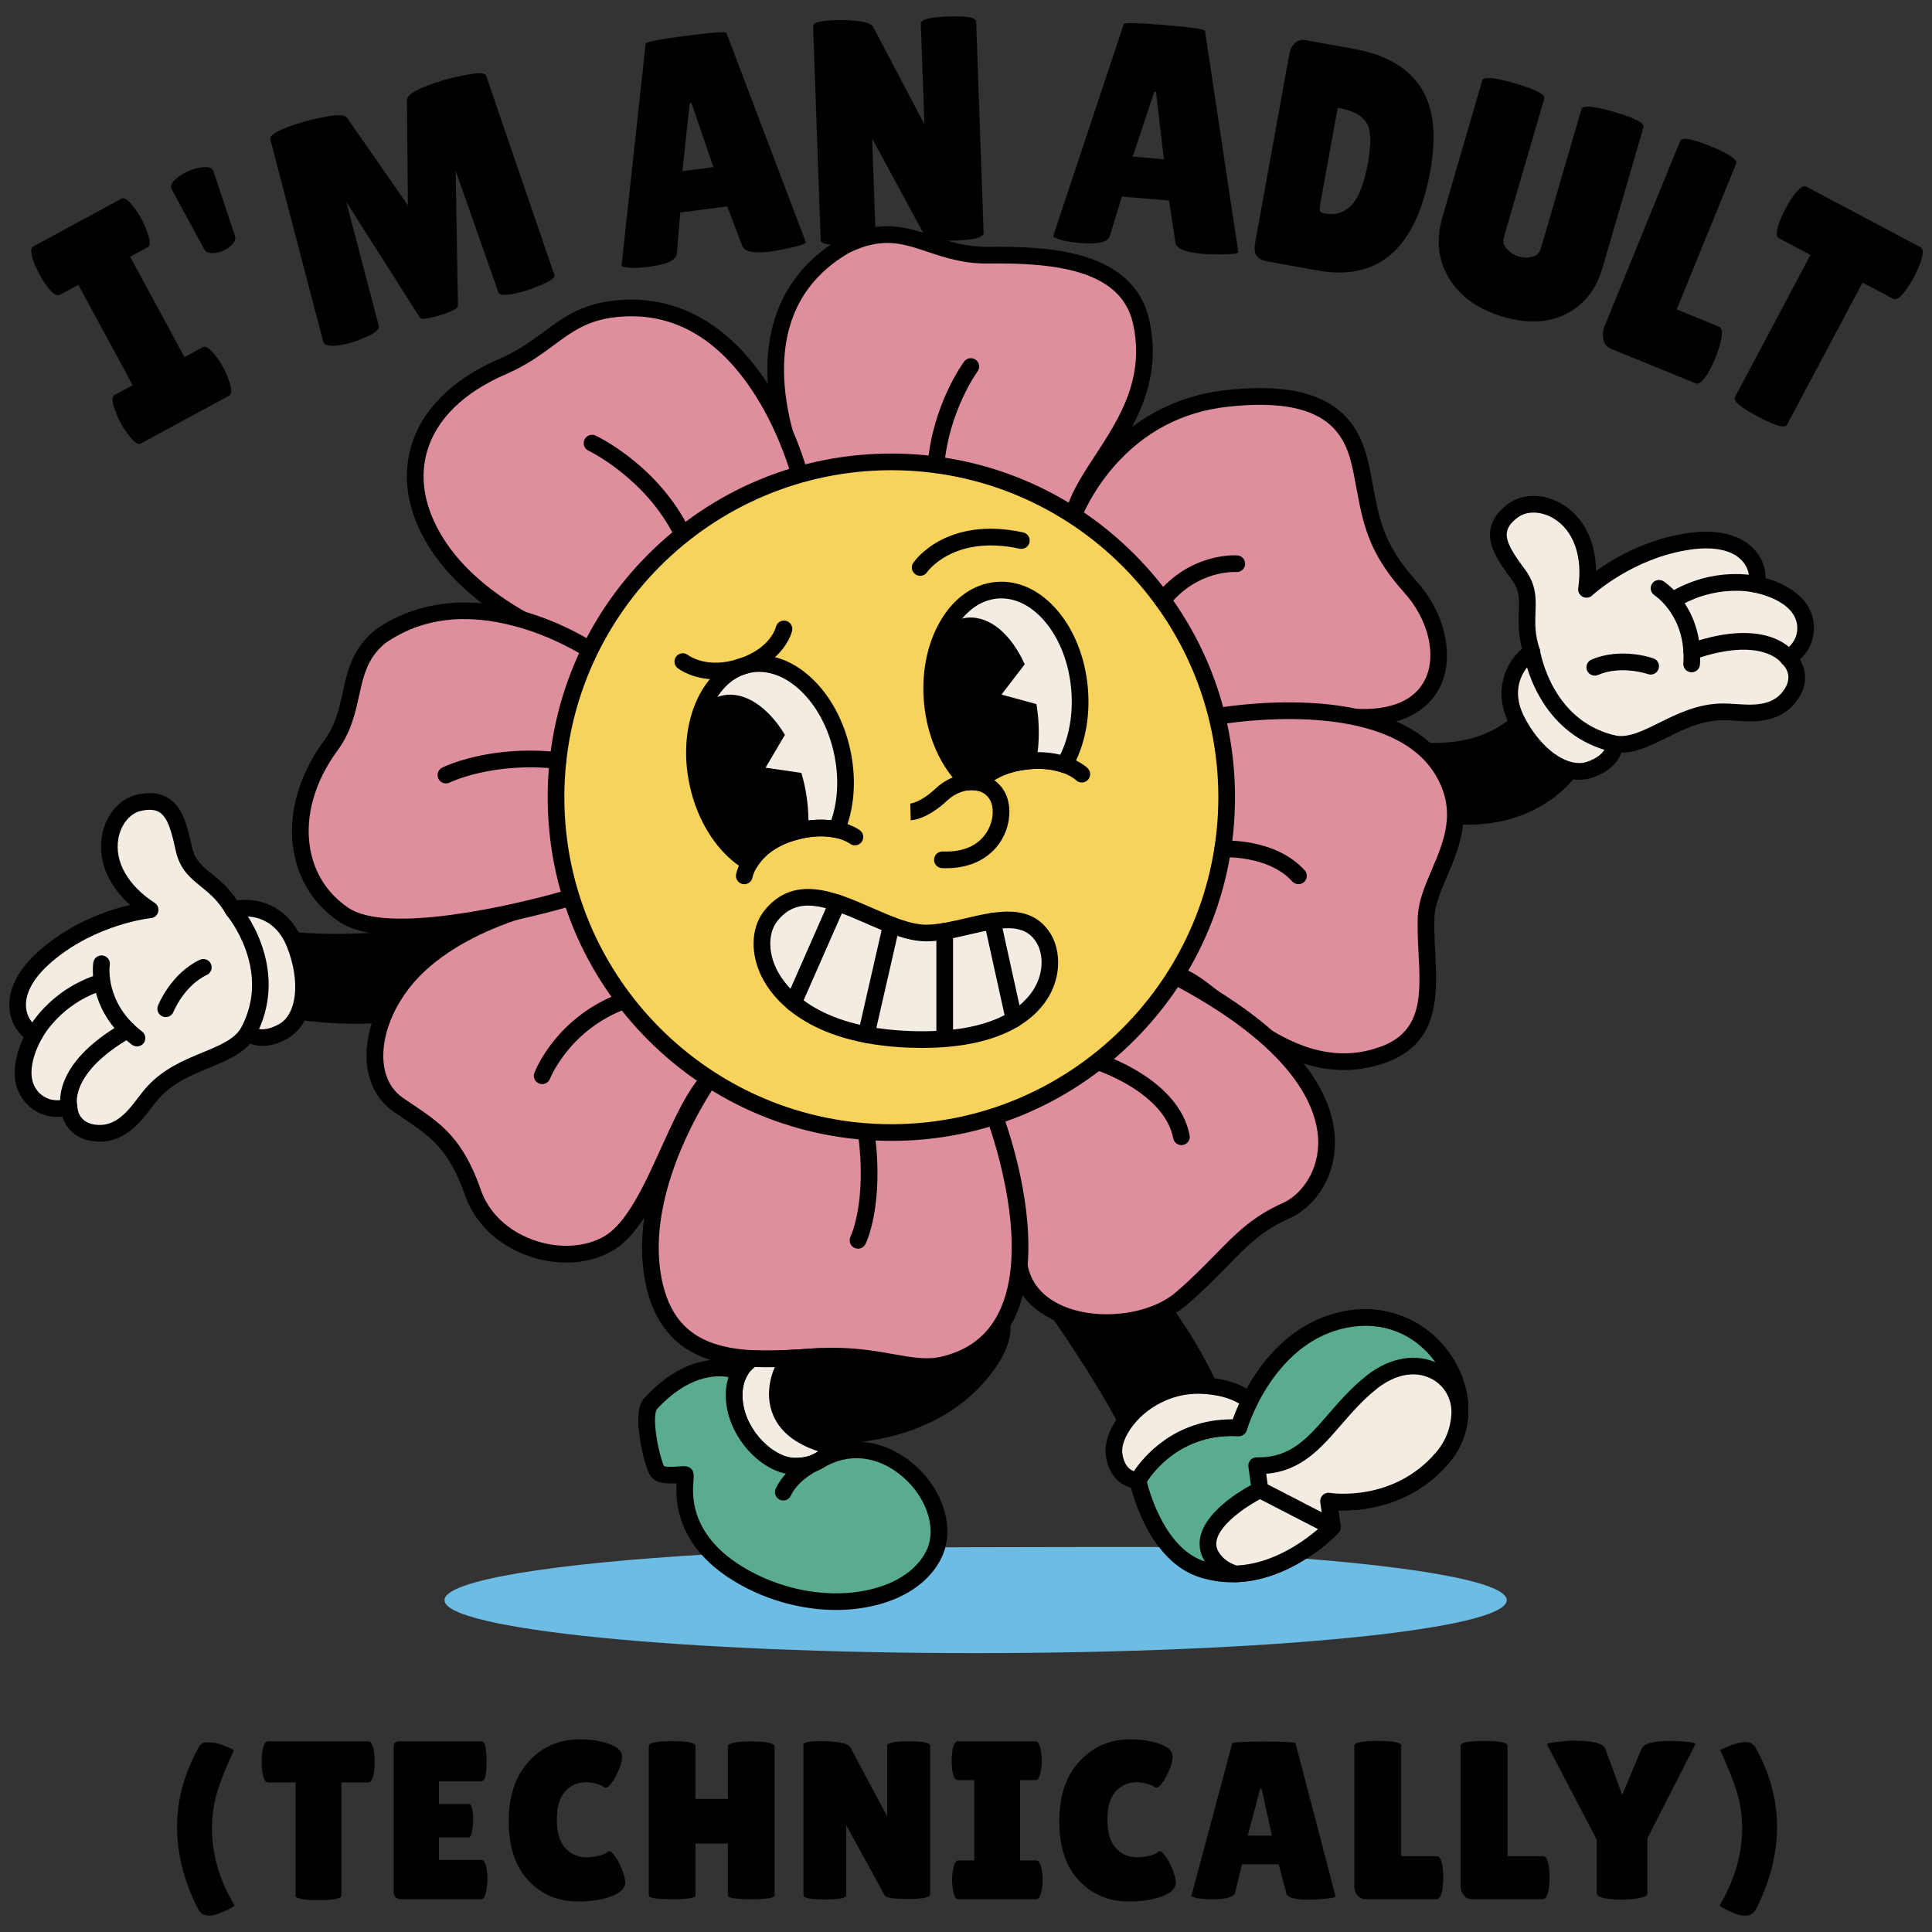<?xml version="1.0" encoding="utf-8"?>
<!-- Generator: Adobe Illustrator 30.0.0, SVG Export Plug-In . SVG Version: 9.03 Build 0)  -->
<svg version="1.1" id="Layer_1" xmlns="http://www.w3.org/2000/svg" xmlns:xlink="http://www.w3.org/1999/xlink" x="0px" y="0px"
	 viewBox="0 0 850.39 850.39" style="enable-background:new 0 0 850.39 850.39;" xml:space="preserve">
<rect x="0" y="0" width="850.39" height="850.39" fill="#333333" stroke="none"/>
<style type="text/css">
	.st0{fill:#010100;}
	.st1{fill:#F3ECE2;}
	.st2{fill:#5AAC91;}
	.st3{fill:#6DBCE4;}
	.st4{fill:#DE8E9C;}
	.st5{fill:#F8D35B;}
</style>
<g id="Design">
	<g id="Text-02">
		<path class="st0" d="M87.6,768.86c0.75-1.32,1.9-1.98,3.46-1.98c2.37,0,4.34,0.3,5.9,0.89s2.73,1.04,3.51,1.34
			c0.78,0.3,1.61,0.71,2.49,1.24c-3.26,7.01-5.68,13.07-7.27,18.16c-1.59,5.1-2.39,10.62-2.39,16.58
			c0.07,11.45,3.39,22.67,9.97,33.65c-0.68,0.66-1.98,1.42-3.92,2.28s-3.43,1.44-4.48,1.74c-1.05,0.3-1.92,0.45-2.59,0.45
			c-2.44,0-4.14-0.96-5.09-2.88c-6.17-12.18-9.26-24.25-9.26-36.23C77.94,792.12,81.16,780.38,87.6,768.86z"/>
		<path class="st0" d="M150.27,834.38c0,1.32-3.36,1.98-10.07,1.98c-6.72,0-10.07-0.66-10.07-1.98v-49.83h-12.21
			c-1.15,0-1.97-1.52-2.44-4.57c-0.2-1.46-0.3-2.94-0.3-4.47c0-1.52,0.1-3.01,0.3-4.47c0.47-3.04,1.29-4.57,2.44-4.57h44.26
			c1.15,0,1.97,1.52,2.44,4.57c0.2,1.46,0.31,2.94,0.31,4.47c0,1.52-0.1,3.01-0.31,4.47c-0.48,3.04-1.29,4.57-2.44,4.57h-11.9
			V834.38z"/>
		<path class="st0" d="M206.33,794.07c1.29,0,1.93,2.32,1.93,6.95c0,1.39-0.15,3.03-0.46,4.91c-0.31,1.89-0.87,2.83-1.68,2.83
			h-12.92v9.93h18.72c1.15,0,1.93,1.46,2.34,4.37c0.2,1.26,0.31,2.6,0.31,4.02c0,1.42-0.2,3.26-0.61,5.51
			c-0.41,2.25-1.09,3.37-2.03,3.37h-34.8c-2.58,0-3.87-1.03-3.87-3.08v-63.83c0-1.72,0.78-2.58,2.34-2.58h36.42
			c1.42,0,2.14,2.93,2.14,8.78s-0.71,8.78-2.14,8.78h-18.82v10.02H206.33z"/>
		<path class="st0" d="M268.14,767.62c3.76,1.36,5.65,3.19,5.65,5.51c0,2.32-0.9,5.18-2.7,8.59c-1.8,3.41-3.31,5.11-4.53,5.11
			c-0.34,0-0.73-0.18-1.17-0.54c-0.44-0.36-1.46-0.76-3.05-1.19c-1.59-0.43-2.97-0.64-4.12-0.64c-3.93,0-7.11,1.36-9.51,4.07
			c-2.41,2.71-3.61,6.87-3.61,12.46c0,5.59,1.24,9.74,3.71,12.46c2.48,2.71,5.61,4.07,9.41,4.07c1.56,0,3.31-0.21,5.24-0.64
			c1.93-0.43,3.31-1.04,4.12-1.84c0.14-0.13,0.41-0.2,0.81-0.2c0.41,0,1.17,0.75,2.29,2.23s2.15,3.44,3.1,5.86
			c0.95,2.42,1.42,4.29,1.42,5.61c0,2.58-2.03,4.63-6.1,6.15c-4.07,1.52-8.89,2.28-14.45,2.28c-8.95,0-16.31-3.08-22.08-9.23
			c-5.77-6.15-8.65-14.84-8.65-26.06c0-11.22,2.97-20.03,8.9-26.45c5.93-6.42,13.34-9.63,22.23-9.63
			C260.02,765.59,264.38,766.27,268.14,767.62z"/>
		<path class="st0" d="M340.94,834.28c0,1.13-3.43,1.69-10.28,1.69c-6.85,0-10.28-0.56-10.28-1.69v-22.83h-14.24v22.83
			c0,1.13-3.43,1.69-10.28,1.69c-6.85,0-10.28-0.56-10.28-1.69v-65.81c0-1.39,3.42-2.09,10.28-2.09c6.85,0,10.28,0.7,10.28,2.09
			v23.33h14.24v-23.13c0-0.93,1.69-1.59,5.09-1.98c1.76-0.13,3.49-0.2,5.19-0.2l5.19,0.2c3.39,0.4,5.09,1.06,5.09,1.98V834.28z"/>
		<path class="st0" d="M409.41,833.78c0,1.39-3.19,2.08-9.56,2.08c-6.38,0-9.84-0.49-10.38-1.49l-16.99-30.97v30.87
			c0,1.19-3.14,1.79-9.41,1.79c-6.27,0-9.41-0.6-9.41-1.79v-66.41c0-0.99,2.68-1.49,8.04-1.49c2.1,0,4.56,0.18,7.38,0.55
			c2.81,0.36,4.53,1.04,5.14,2.03l16.28,30.57v-31.17c0-1.26,3.15-1.88,9.46-1.88s9.46,0.63,9.46,1.88V833.78z"/>
		<path class="st0" d="M428.84,818.89v-35.34h-7.22c-1.15,0-1.97-1.42-2.44-4.27c-0.2-1.39-0.3-2.81-0.3-4.27
			c0-1.45,0.1-2.88,0.3-4.27c0.47-2.84,1.29-4.27,2.44-4.27h34.19c1.15,0,1.93,1.42,2.34,4.27c0.27,1.39,0.41,2.81,0.41,4.27
			c0,1.46-0.14,2.88-0.41,4.27c-0.41,2.85-1.19,4.27-2.34,4.27h-6.82v35.34h7.12c1.15,0,1.97,1.42,2.44,4.27
			c0.27,1.39,0.41,2.81,0.41,4.27c0,1.46-0.14,2.88-0.41,4.27c-0.47,2.85-1.29,4.27-2.44,4.27h-34.29c-1.16,0-1.93-1.42-2.34-4.27
			c-0.27-1.39-0.41-2.81-0.41-4.27c0-1.45,0.14-2.88,0.41-4.27c0.41-2.84,1.19-4.27,2.34-4.27H428.84z"/>
		<path class="st0" d="M510.48,767.62c3.77,1.36,5.65,3.19,5.65,5.51c0,2.32-0.9,5.18-2.7,8.59c-1.8,3.41-3.31,5.11-4.53,5.11
			c-0.34,0-0.73-0.18-1.17-0.54c-0.44-0.36-1.46-0.76-3.05-1.19c-1.59-0.43-2.97-0.64-4.12-0.64c-3.93,0-7.1,1.36-9.51,4.07
			c-2.41,2.71-3.61,6.87-3.61,12.46c0,5.59,1.24,9.74,3.71,12.46c2.48,2.71,5.61,4.07,9.41,4.07c1.56,0,3.31-0.21,5.24-0.64
			c1.93-0.43,3.31-1.04,4.12-1.84c0.13-0.13,0.41-0.2,0.81-0.2s1.17,0.75,2.29,2.23s2.15,3.44,3.1,5.86
			c0.95,2.42,1.42,4.29,1.42,5.61c0,2.58-2.03,4.63-6.1,6.15c-4.07,1.52-8.89,2.28-14.45,2.28c-8.96,0-16.31-3.08-22.08-9.23
			c-5.77-6.15-8.65-14.84-8.65-26.06c0-11.22,2.97-20.03,8.9-26.45c5.93-6.42,13.34-9.63,22.23-9.63
			C502.36,765.59,506.72,766.27,510.48,767.62z"/>
		<path class="st0" d="M575.75,836.16c-5.9,0-9.09-0.93-9.56-2.78l-3.36-12.8h-16.18l-2.95,12.31c-0.41,2.05-3.66,3.08-9.77,3.08
			c-3.26,0-5.66-0.18-7.22-0.55c-1.56-0.36-2.34-0.64-2.34-0.84l18.01-67.2c0-0.53,4.64-0.8,13.94-0.8c9.29,0,13.94,0.27,13.94,0.8
			l17.6,67.3c0,0.46-1.56,0.83-4.68,1.09C580.06,836.03,577.58,836.16,575.75,836.16z M549.2,807.97h10.68l-4.58-20.55h-0.61
			L549.2,807.97z"/>
		<path class="st0" d="M596.1,830.11v-61.74c0-1.39,3.44-2.08,10.33-2.08c6.88,0,10.33,0.7,10.33,2.08V817h15.67
			c1.22,0,2.07,1.56,2.54,4.67c0.2,1.52,0.31,3.08,0.31,4.66s-0.1,3.21-0.31,4.86c-0.54,3.18-1.42,4.76-2.64,4.76h-31.34
			c-1.49,0-2.68-0.59-3.56-1.79C596.54,832.98,596.1,831.63,596.1,830.11z"/>
		<path class="st0" d="M642.9,830.11v-61.74c0-1.39,3.44-2.08,10.33-2.08c6.88,0,10.33,0.7,10.33,2.08V817h15.67
			c1.22,0,2.07,1.56,2.54,4.67c0.2,1.52,0.31,3.08,0.31,4.66s-0.1,3.21-0.31,4.86c-0.54,3.18-1.42,4.76-2.64,4.76h-31.34
			c-1.49,0-2.68-0.59-3.56-1.79C643.34,832.98,642.9,831.63,642.9,830.11z"/>
		<path class="st0" d="M722.57,769.76c0.88-2.32,5.22-3.47,13.02-3.47c1.97,0,4.29,0.13,6.97,0.4c2.68,0.26,3.92,0.59,3.71,0.99
			l-21.16,41.49v24.22c0,1.13-1.87,1.92-5.6,2.38c-1.9,0.26-3.76,0.4-5.6,0.4c-1.83,0-3.66-0.1-5.49-0.3
			c-3.73-0.46-5.59-1.29-5.59-2.48v-23.62l-21.88-41.89c-0.27-0.4,1.12-0.78,4.17-1.14c3.05-0.36,5.63-0.55,7.73-0.55
			c8.34,0,12.92,1.19,13.74,3.57l7.43,20.25L722.57,769.76z"/>
		<path class="st0" d="M772.52,768.86c6.44,11.51,9.67,23.26,9.67,35.24c0,11.98-3.09,24.05-9.26,36.23
			c-1.02,1.92-2.71,2.88-5.09,2.88c-1.42,0-3.19-0.46-5.29-1.39c-3.12-1.39-5.02-2.42-5.7-3.08c6.58-10.98,9.9-22.2,9.97-33.65
			c0-5.95-0.8-11.48-2.39-16.58c-1.59-5.1-4.02-11.15-7.27-18.16c0-0.13,1.12-0.66,3.36-1.59c3.19-1.32,5.73-1.98,7.63-1.98
			C770.04,766.78,771.5,767.47,772.52,768.86z"/>
	</g>
	<g id="Text-01">
		<path class="st0" d="M58.4,169.56l-23.93-44.19l-8.18,4.43c-1.31,0.71-3.19-0.57-5.66-3.84c-1.17-1.61-2.25-3.33-3.24-5.15
			c-0.98-1.82-1.83-3.66-2.54-5.53c-1.39-3.85-1.43-6.13-0.13-6.84l38.71-20.97c1.3-0.71,3.15,0.59,5.54,3.9
			c1.25,1.57,2.37,3.27,3.35,5.09c0.99,1.82,1.8,3.68,2.43,5.59c1.47,3.81,1.55,6.07,0.24,6.77l-7.72,4.18l23.93,44.19l8.07-4.37
			c1.3-0.71,3.19,0.57,5.66,3.84c1.25,1.57,2.37,3.27,3.35,5.09c0.99,1.82,1.79,3.68,2.43,5.59c1.39,3.85,1.43,6.13,0.13,6.83
			l-38.83,21.03c-1.31,0.71-3.15-0.59-5.54-3.9c-1.25-1.57-2.37-3.27-3.35-5.09c-0.99-1.82-1.8-3.68-2.43-5.59
			c-1.47-3.81-1.55-6.07-0.24-6.77L58.4,169.56z"/>
		<path class="st0" d="M98.16,110.4c-1.12,0.49-2.32,0.8-3.59,0.94c-2.54,0.28-4.15-0.35-4.83-1.91L75.49,83.15
			c-0.67-1.55,0.36-3.33,3.11-5.35c1.37-1,2.82-1.84,4.34-2.5c1.52-0.66,3.12-1.15,4.79-1.46c3.43-0.66,5.47-0.22,6.15,1.33
			l9.45,28.37c0.67,1.55,0,3.18-2.02,4.88C100.33,109.26,99.29,109.92,98.16,110.4z"/>
		<path class="st0" d="M231.31,127.98c-7.45,2.22-11.45,2.42-11.98,0.62l-18.77-53.48l1.01,59.5c-0.01,1.18-2.7,2.57-8.06,4.16
			c-5.36,1.59-8.27,1.92-8.73,0.98l-32.36-50.91l14.29,54.52c0.32,1.38-1,2.78-3.95,4.19c-2.95,1.42-5.45,2.43-7.5,3.04
			c-2.05,0.61-4.08,1.07-6.09,1.37c-4.21,0.56-6.51,0.02-6.91-1.63L119.01,61.5c-0.64-2.17,4.14-4.77,14.36-7.8
			c3.01-0.9,6.77-1.74,11.27-2.54c4.5-0.8,7.22-0.55,8.15,0.74l26.74,38.45l-0.4-46.42c0.06-2.57,5.49-5.46,16.29-8.67
			c3.1-0.92,6.88-1.77,11.34-2.56c4.46-0.79,6.88-0.55,7.25,0.72l30.03,87.69c0.3,0.99-1.12,2.2-4.26,3.62
			C236.65,126.15,233.82,127.23,231.31,127.98z"/>
		<path class="st0" d="M339.47,110.66c-7.53,0.99-11.78,0.21-12.72-2.32l-6.65-17.5l-20.66,2.7l-1.5,17.85
			c-0.14,2.96-4.11,4.95-11.91,5.97c-4.16,0.54-7.27,0.69-9.32,0.44c-2.06-0.25-3.11-0.52-3.14-0.8l10.61-97.78
			c-0.1-0.75,5.79-1.89,17.65-3.45c11.87-1.55,17.85-1.95,17.95-1.21l34.88,91.97c0.09,0.65-1.84,1.43-5.78,2.32
			C344.94,109.76,341.81,110.36,339.47,110.66z M300.36,75.34L314,73.55l-9.63-28.21l-0.78,0.1L300.36,75.34z"/>
		<path class="st0" d="M432.95,102.47c0.07,1.97-4,3.11-12.21,3.4c-8.21,0.29-12.68-0.26-13.43-1.64l-23.42-43.25l1.55,43.88
			c0.06,1.69-3.95,2.68-12.02,2.97c-8.08,0.28-12.14-0.42-12.2-2.11l-3.33-94.39c-0.05-1.41,3.37-2.24,10.27-2.48
			c2.7-0.1,5.88,0.05,9.52,0.44c3.64,0.39,5.88,1.27,6.71,2.66l22.49,42.72l-1.57-44.3c-0.06-1.79,3.97-2.82,12.08-3.11
			c8.12-0.29,12.21,0.46,12.27,2.25L432.95,102.47z"/>
		<path class="st0" d="M529.33,111.73c-7.57-0.63-11.56-2.28-11.95-4.96l-2.8-18.51l-20.76-1.73l-5.24,17.13
			c-0.77,2.87-5.06,3.97-12.9,3.32c-4.18-0.35-7.25-0.86-9.21-1.55c-1.96-0.68-2.93-1.16-2.9-1.45l31.04-93.32
			c0.06-0.75,6.05-0.63,17.98,0.36c11.93,0.99,17.86,1.86,17.8,2.61l14.65,97.27c-0.05,0.66-2.1,1.01-6.13,1.05
			C534.87,112,531.68,111.93,529.33,111.73z M498.58,68.94l13.71,1.14l-3.45-29.61l-0.78-0.07L498.58,68.94z"/>
		<path class="st0" d="M552.36,107.47l15.08-83.35c0.42-2.31,1.29-4.05,2.61-5.2c1.32-1.15,2.83-1.57,4.55-1.26l21.53,3.9
			c13.67,2.47,23.38,8.06,29.13,16.75c5.75,8.69,7.18,21,4.3,36.93c-6.17,34.08-22.75,48.68-49.74,43.8l-22.05-3.99
			C553.4,114.25,551.59,111.73,552.36,107.47z M588.78,47.49l-7.51,41.54c-0.35,1.94-0.45,3.2-0.28,3.75
			c0.17,0.56,0.89,0.95,2.18,1.18c4.73,0.86,8.66-0.39,11.8-3.75c3.14-3.35,5.5-9.45,7.11-18.3c1.6-8.84,1.37-14.84-0.67-17.98
			c-2.05-3.14-5.83-5.21-11.33-6.21L588.78,47.49z"/>
		<path class="st0" d="M696.1,48.02c0.53-1.81,5.34-1.38,14.44,1.27c9.1,2.65,13.38,4.88,12.86,6.69l-18.13,62.21
			c-2.69,9.22-7.94,15.85-15.76,19.89c-7.82,4.04-17.12,4.49-27.9,1.35c-10.78-3.14-18.67-8.7-23.66-16.68s-6.01-17.07-3.03-27.28
			l17.5-60.04c0.52-1.81,5.34-1.39,14.44,1.27s13.39,4.88,12.86,6.69l-17.82,61.12c-0.53,1.81-0.07,3.51,1.38,5.11
			c1.53,1.62,3.3,2.73,5.31,3.31c2.01,0.59,3.98,0.62,5.91,0.1c1.92-0.52,3.18-1.77,3.76-3.76L696.1,48.02z"/>
		<path class="st0" d="M706.34,143.39l33.18-81.3c0.75-1.83,5.22-1.07,13.43,2.28c8.21,3.35,11.94,5.94,11.19,7.77l-26.14,64.05
			l18.68,7.63c1.46,0.59,1.63,3.05,0.52,7.38c-0.57,2.1-1.29,4.2-2.14,6.29c-0.85,2.09-1.85,4.18-2.98,6.26
			c-2.35,3.92-4.26,5.58-5.71,4.99l-37.36-15.25c-1.78-0.73-2.88-2.09-3.28-4.09C705.32,147.39,705.52,145.39,706.34,143.39z"/>
		<path class="st0" d="M786.57,186.98c-0.88,1.66-5.14,0.47-12.78-3.59c-7.64-4.05-11.02-6.91-10.13-8.58l33.23-62.6l-13.89-7.37
			c-1.31-0.7-1.22-3.1,0.27-7.21c0.74-1.95,1.61-3.88,2.63-5.8c1.02-1.91,2.12-3.72,3.33-5.43c2.57-3.54,4.51-4.96,5.82-4.26
			l50.35,26.72c1.31,0.7,1.22,3.1-0.27,7.21c-0.74,1.95-1.62,3.88-2.63,5.8c-1.02,1.91-2.13,3.72-3.32,5.43
			c-2.57,3.54-4.51,4.96-5.82,4.26l-13.54-7.19L786.57,186.98z"/>
	</g>
	<g id="Design-01">
		<g>
			<g>
				<g>
					<path class="st1" d="M674.24,286.9c-5.32-15.72,1.98-23.36-5.92-34.01s-13.92-19.65-2.32-28.16s37,2.51,32.29,34.69
						c0,0,18.27-17.28,45.27-21.16c27.28-3.92,31.89,13.58,29.25,18.96c0,0,21.36,3.55,21.93,18.71c0.35,9.34-7.72,13.71-7.72,13.71
						s8.23,7.34,0.48,17.15c-7.75,9.81-20.87,6.47-29.07,6.51c-20.13,0.09-33.79,16.48-47.88,14.1c0,0,0.84,7.1-10.39,11.24
						c-11.23,4.14-24.68-6.25-32.47-21.36C659.92,302.16,668.22,290.62,674.24,286.9z"/>
				</g>
				<g>
					<path d="M695.01,343.22c-10.91,0-22.75-9.13-30.56-24.26c-7.76-15.05-1.38-27.65,5.52-33.47c-1.81-6.62-1.61-11.93-1.44-16.3
						c0.21-5.44,0.36-9.37-3.16-14.11c-5.96-8.03-10.43-14.75-9.35-21.9c0.65-4.29,3.2-8.02,7.81-11.4
						c6.44-4.73,15.79-4.67,23.82,0.16c9.42,5.67,14.7,16.33,14.86,29.4c7.89-5.67,22.23-14.08,40.53-16.71
						c18.94-2.72,27.27,4.44,30.55,8.95c2.69,3.7,3.65,7.65,3.52,10.89c6.85,1.92,20.77,7.52,21.3,21.33
						c0.27,7.08-3.3,11.84-6.17,14.5c2.66,4.38,4.06,11.3-1.85,18.78c-7.46,9.44-18.75,8.68-26.99,8.13
						c-1.8-0.12-3.51-0.23-4.94-0.23c-9.35,0.04-17.26,3.96-24.9,7.75c-6.76,3.35-13.19,6.54-19.95,6.59
						c-1.12,3.32-4.14,7.82-12.16,10.77C699.37,342.85,697.21,343.22,695.01,343.22z M675,225.62c-2.56,0-4.95,0.68-6.82,2.06
						c-2.96,2.17-4.56,4.32-4.9,6.58c-0.66,4.36,3.06,9.79,7.99,16.44c5.05,6.81,4.82,12.88,4.59,18.76
						c-0.18,4.77-0.37,9.7,1.85,16.26c0.55,1.62-0.09,3.4-1.55,4.3c-3.88,2.4-12.37,11.66-5.2,25.58
						c6.34,12.31,16.1,20.26,24.14,20.26c1.32,0,2.59-0.21,3.8-0.66c7.67-2.83,8-6.85,8-7.42c-0.2-1.16,0.19-2.22,1.01-3.07
						c0.84-0.86,2.07-1.12,3.25-0.92c5.78,0.98,11.96-2.09,19.13-5.64c8-3.97,17.08-8.47,28.13-8.51c1.73-0.02,3.53,0.11,5.46,0.24
						c7.35,0.49,15.68,1.05,20.75-5.36c5.45-6.9,0.54-11.62-0.04-12.14c-0.89-0.8-1.34-1.97-1.2-3.16c0.14-1.19,0.85-2.23,1.9-2.8
						c0.22-0.13,6.06-3.49,5.8-10.35c-0.45-11.97-18.69-15.2-18.87-15.23c-1.14-0.19-2.13-0.91-2.65-1.94
						c-0.53-1.03-0.54-2.25-0.03-3.29c0.53-1.08,0.52-4.44-1.86-7.71c-3.99-5.48-12.36-7.61-23.58-6
						c-25.46,3.66-43.1,20.03-43.28,20.19c-1.14,1.07-2.83,1.3-4.21,0.58c-1.38-0.72-2.16-2.24-1.94-3.78
						c2.04-13.91-2-25.37-10.79-30.66C681.01,226.49,677.9,225.62,675,225.62z"/>
				</g>
			</g>
			<g>
				<g>
					<path d="M710.57,331.07c-0.27,0-0.54-0.03-0.81-0.09c-13.86-3.14-25.03-11.68-32.31-24.7c-5.43-9.71-6.78-18.47-6.84-18.84
						c-0.3-2,1.08-3.87,3.09-4.17c2-0.3,3.87,1.08,4.17,3.08c0.02,0.15,1.29,8.03,6.11,16.56c6.32,11.19,15.54,18.23,27.4,20.91
						c1.98,0.45,3.21,2.41,2.77,4.39C713.76,329.91,712.25,331.07,710.57,331.07z"/>
				</g>
			</g>
			<g>
				<g>
					<path d="M701.95,297.38c-1.42,0-2.77-0.83-3.37-2.22c-0.8-1.86,0.06-4.02,1.92-4.82c12.93-5.57,26.72-0.75,27.3-0.54
						c1.91,0.68,2.9,2.78,2.21,4.69c-0.68,1.9-2.78,2.89-4.68,2.22c-0.16-0.05-11.71-4.03-21.92,0.37
						C702.92,297.29,702.43,297.38,701.95,297.38z"/>
				</g>
			</g>
			<g>
				<g>
					<path d="M744.6,295.92c-0.08,0-0.16,0-0.25-0.01c-2.02-0.13-3.55-1.88-3.42-3.9c1.36-20.55-12.12-29.61-12.69-29.99
						c-1.69-1.11-2.18-3.37-1.08-5.07c1.1-1.69,3.35-2.19,5.05-1.1c0.72,0.46,17.7,11.63,16.04,36.64
						C748.13,294.43,746.52,295.92,744.6,295.92z"/>
				</g>
			</g>
			<g>
				<g>
					<path d="M783.98,291.66c-0.08-0.12-8.56-11.71-38.15-1.46c-1.92,0.66-4-0.35-4.67-2.27c-0.66-1.91,0.35-4,2.27-4.67
						c35.57-12.32,46.26,3.71,46.7,4.39l-6.19,3.94L783.98,291.66z"/>
				</g>
			</g>
			<g>
				<g>
					<path d="M736.45,267.84c-1.24,0-2.44-0.62-3.13-1.76c-1.06-1.73-0.51-3.99,1.22-5.04c19.8-12.09,38.4-7.58,39.19-7.39
						c1.96,0.5,3.15,2.49,2.66,4.46c-0.5,1.96-2.48,3.15-4.44,2.66l0,0c-0.16-0.04-16.51-3.89-33.58,6.53
						C737.76,267.67,737.1,267.84,736.45,267.84z"/>
				</g>
			</g>
		</g>
		<g>
			<g>
				<path class="st2" d="M586.43,672.18c0,0-26.16,27.99-56.82,18.73c-22.06-6.66-28.72-39.34-28.72-39.34s13.53-24.77,44.33-23.1
					c0,0,12.28-42.67,49.33-48.08c37.05-5.41,60.98,36.84,40.59,60.98c-20.4,24.14-50.37,19.36-50.37,19.36L586.43,672.18z"/>
			</g>
			<g>
				<path d="M542.45,696.48c-4.47,0-9.13-0.62-13.9-2.06c-23.88-7.21-30.97-40.69-31.26-42.12c-0.17-0.85-0.04-1.73,0.38-2.49
					c0.58-1.06,14.07-25.09,44.54-25.09c0.13,0,0.26,0,0.39,0c1.44-4.03,4.69-11.98,10.36-20.32
					c10.67-15.72,24.87-25.27,41.06-27.64c19.01-2.77,37.33,6.32,46.69,23.16c8.38,15.08,7.32,31.87-2.78,43.82
					c-16.69,19.75-39.09,21.37-48.88,21.03l1,6.88c0.16,1.1-0.19,2.22-0.95,3.03C588.15,675.72,568.39,696.48,542.45,696.48z
					 M504.8,652.19c1.51,5.98,8.59,29.99,25.87,35.21c24.52,7.4,46.54-11.47,51.86-16.53l-1.4-9.61c-0.17-1.15,0.22-2.32,1.05-3.14
					c0.83-0.82,2-1.2,3.15-1.01c1.14,0.18,28.23,4.1,46.99-18.1c8.08-9.56,8.83-23.17,1.97-35.52
					c-6.26-11.27-19.85-22.29-39.22-19.46c-34.22,5-46.22,45.06-46.33,45.47c-0.48,1.64-2.03,2.73-3.72,2.64
					C520.36,630.8,507.8,647.54,504.8,652.19z"/>
			</g>
		</g>
		<g>
			<g>
				<path class="st3" d="M549.67,684.34l0.21,1.47c0,0-25.32,4.48-29.69-4.79c-13.16-0.23-76.94,0-90.76,0
					c-5.77,0-11.49,0.02-17.16,0.06c-0.25,0.8-0.54,1.6-0.89,2.38c-10.3,22.95-51.67,29.19-84.45,10.46
					c-5.49-3.14-9.8-6.47-13.21-9.85c-70.52,4.01-118.07,11.58-118.07,20.26c0,12.87,104.67,23.31,233.78,23.31
					s233.78-10.44,233.78-23.31C663.21,695.85,617.69,688.42,549.67,684.34z"/>
			</g>
		</g>
		<g>
			<g>
				<path class="st4" d="M351.95,208.89c0,0-33.98-69.73,20.21-100.95c26.41-12.8,36.4,4.68,62.94,4.37
					c26.54-0.31,60.86,1.6,67.12,29.03c9.05,39.65-24.47,62.58-29.72,85.61L351.95,208.89z"/>
			</g>
			<g>
				<path d="M472.51,230.62c-0.18,0-0.36-0.01-0.55-0.04l-120.55-18.06c-1.19-0.18-2.22-0.93-2.75-2.02
					c-0.36-0.74-8.82-18.31-10.58-40.08c-2.37-29.43,8.78-52.13,32.25-65.66c0.08-0.04,0.15-0.08,0.23-0.12
					c17.33-8.4,28.33-4.71,39.98-0.8c7.04,2.36,14.32,4.81,23.85,4.81c0.22,0,0.44,0,0.66,0c13.46-0.16,29.01,0.23,42.28,4.27
					c15.8,4.82,25.38,14.11,28.46,27.61c6.27,27.44-6.94,47.62-17.54,63.84c-5.4,8.26-10.51,16.06-12.18,23.4
					C475.7,229.46,474.19,230.62,472.51,230.62z M354.47,205.56l115.37,17.29c2.44-7.47,7.24-14.79,12.27-22.49
					c10.36-15.84,22.1-33.8,16.53-58.19c-5.4-23.67-35.14-26.51-63.5-26.18c-11.08,0.15-19.51-2.69-26.93-5.18
					c-11.04-3.7-19.77-6.63-34.33,0.39c-21.01,12.15-30.6,31.82-28.51,58.45C346.69,186.3,352.38,200.72,354.47,205.56z"/>
			</g>
		</g>
		<g>
			<g>
				<path class="st4" d="M472.5,226.95c0,0,16.78-45.96,67.43-51.58c50.65-5.62,56.58,16.86,60.01,34.97
					c3.43,18.11,4.74,30.1,20.92,48.08c19.67,21.85,18.85,59.13-23.92,57.26c-42.77-1.87-61.31-0.3-61.31-0.3L472.5,226.95z"/>
			</g>
			<g>
				<path d="M599.98,319.41c-1.04,0-2.1-0.02-3.2-0.07c-41.94-1.84-60.66-0.32-60.84-0.31c-1.29,0.11-2.54-0.47-3.3-1.52
					l-63.12-88.43c-0.7-0.98-0.88-2.25-0.46-3.39c0.18-0.49,4.55-12.27,15.39-24.82c10.03-11.62,27.73-26.11,55.08-29.15
					c23.67-2.63,40.2,0.47,50.52,9.47c8.95,7.8,11.58,18.34,13.5,28.46c0.23,1.22,0.45,2.42,0.67,3.59
					c2.99,16.09,4.97,26.72,19.37,42.72c12.41,13.79,16.71,32.7,10.45,45.98C630.89,308.59,622.34,319.41,599.98,319.41z
					 M558.83,311.09c9.55,0,22.19,0.22,38.27,0.93c15.42,0.68,25.9-3.89,30.29-13.2c5.04-10.68,1.23-26.28-9.26-37.94
					c-15.78-17.53-18.14-30.22-21.13-46.28c-0.22-1.16-0.44-2.35-0.67-3.57c-3-15.8-7.1-37.43-56-32
					c-19.96,2.21-36.83,11.11-50.15,26.44c-7.7,8.86-11.93,17.44-13.51,21.02l60.75,85.1C540.64,311.39,547.59,311.09,558.83,311.09
					z"/>
			</g>
		</g>
		<g>
			<g>
				<path class="st4" d="M517.2,429.61c13.42-1.14,47.46,50.77,91.79,34.54c26.8-9.81,17.8-37.15,18.73-60.57
					c0.72-18.1,22.78-37.93,7.49-64.02c-22.48-38.38-99.59-24.19-99.59-24.19L517.2,429.61z"/>
			</g>
			<g>
				<path d="M591.57,470.98c-23.63,0-43.42-15.8-57.48-27.02c-6.42-5.12-13.68-10.93-16.58-10.69c-1.13,0.09-2.23-0.33-3-1.16
					c-0.77-0.83-1.11-1.96-0.93-3.08l18.42-114.23c0.25-1.53,1.43-2.74,2.96-3.02c0.81-0.15,19.96-3.61,42.24-2.35
					c30.18,1.71,51.34,11.49,61.18,28.29c11.02,18.82,4.1,35.05-1.46,48.09c-2.73,6.41-5.31,12.46-5.53,17.93
					c-0.2,4.94,0.07,10.22,0.33,15.33c0.95,18.72,2.03,39.93-21.47,48.54C603.8,469.96,597.56,470.98,591.57,470.98z M521.4,426.61
					c4.78,1.63,10.29,6.04,17.27,11.61c17.31,13.82,41.02,32.75,69.06,22.49c18.41-6.74,17.6-22.75,16.66-41.27
					c-0.27-5.27-0.54-10.72-0.33-15.99c0.27-6.82,3.11-13.47,6.11-20.52c5.43-12.72,11.04-25.87,1.88-41.51
					c-18.73-31.98-79.98-24.8-93.23-22.84L521.4,426.61z"/>
			</g>
		</g>
		<g>
			<g>
				<path class="st4" d="M437.81,491.35c0,0,9.78,27.75,10.4,61.16s51.2,36.84,71.81,19.04c20.6-17.8,26.54-29.97,46.21-38.71
					c19.67-8.74,42.14-55.34-49.02-103.22l-36.84,13.62L437.81,491.35z"/>
			</g>
			<g>
				<path d="M487.12,585.83c-7.95,0-15.86-1.45-22.65-4.48c-12.61-5.63-19.68-15.84-19.93-28.77c-0.61-32.44-10.1-59.73-10.19-60.01
					c-0.44-1.26-0.17-2.65,0.71-3.65l42.56-48.11c0.4-0.45,0.91-0.8,1.48-1.01l36.84-13.62c0.98-0.36,2.06-0.29,2.98,0.19
					c24.59,12.91,42.9,26.75,54.43,41.13c9.82,12.25,14.6,24.61,14.21,36.71c-0.53,16.24-10.34,27.76-19.83,31.97
					c-12.16,5.4-18.65,12.04-27.64,21.24c-4.85,4.96-10.34,10.58-17.66,16.9C513.77,581.8,500.37,585.83,487.12,585.83z
					 M441.96,492.2c2.28,7.12,9.38,31.45,9.92,60.24c0.24,12.71,8.6,19.09,15.58,22.2c15.5,6.92,38.46,4.23,50.16-5.87
					c7.08-6.12,12.46-11.62,17.21-16.47c9.2-9.41,16.46-16.84,29.9-22.81c7.16-3.18,15.05-12.52,15.48-25.51
					c0.44-13.52-7.23-40.53-63.27-70.35l-34.43,12.73L441.96,492.2z"/>
			</g>
		</g>
		<g>
			<g>
				<path class="st4" d="M437.81,491.35c0,0,36.31,94.56-21.99,109.23c-15.05,3.79-28.86-5.31-56.93-3.43s-61.63,4.81-70.53-30.28
					c-10.93-43.08,23.92-91.94,23.92-91.94l39.66-7.62l63.87,9.65L437.81,491.35z"/>
			</g>
			<g>
				<path d="M407.94,605.19c-5.12,0-10.29-0.92-15.95-1.92c-8.93-1.58-19.05-3.38-32.85-2.46l-1.59,0.11
					c-13.85,0.93-29.54,1.98-42.82-1.71c-15.89-4.42-25.67-14.7-29.92-31.44c-4.66-18.39-1.89-40.68,8.03-64.44
					c7.42-17.78,16.09-30.02,16.46-30.53c0.55-0.77,1.37-1.29,2.29-1.47l39.66-7.62c0.41-0.08,0.83-0.09,1.24-0.02l63.87,9.65
					c0.52,0.08,1.02,0.27,1.46,0.56l21.99,14.4c0.64,0.42,1.14,1.04,1.41,1.75c0.91,2.36,21.99,58.16,4.57,91.7
					c-5.98,11.51-15.76,19.05-29.09,22.4C413.75,604.89,410.85,605.19,407.94,605.19z M366.49,593.23c10.89,0,19.55,1.53,26.78,2.82
					c8.38,1.49,15,2.66,21.66,0.98c11.36-2.86,19.33-8.96,24.37-18.66c14.65-28.21-1.69-76.74-4.51-84.62l-20.3-13.29l-62.46-9.44
					l-37.56,7.22c-5.08,7.62-32,50.43-22.54,87.72c3.59,14.16,11.46,22.47,24.77,26.17c12.07,3.36,26.45,2.39,40.36,1.46l1.59-0.11
					C361.39,593.31,364,593.23,366.49,593.23z"/>
			</g>
		</g>
		<g>
			<g>
				<path class="st4" d="M251.43,394.97c0,0-57.03,8.3-78.26,43.58c-10.61,16.86-11.86,38.09,2.19,47.77
					c14.05,9.68,24.52,14.67,32.86,38.71s40.64,33.69,59.86,22.17c19.22-11.53,29.11-56.82,44.21-72.27v-45.31L251.43,394.97z"/>
			</g>
			<g>
				<path d="M249.29,555.73c-5.65,0-11.5-1.02-17.19-3.09c-13.22-4.8-23.19-14.43-27.35-26.41c-7.11-20.48-15.59-26.19-27.34-34.09
					c-1.35-0.91-2.73-1.83-4.14-2.81c-7.55-5.2-11.79-13.78-11.93-24.16c-0.13-9.29,2.96-19.43,8.7-28.55
					c21.89-36.32,78.46-44.94,80.85-45.29c0.81-0.12,1.63,0.04,2.34,0.44l60.86,34.64c1.15,0.65,1.85,1.87,1.85,3.19v45.31
					c0,0.96-0.38,1.88-1.04,2.56c-6.08,6.22-11.44,18.04-17.11,30.56c-7.84,17.28-15.94,35.16-27.84,42.29
					C264,553.92,256.82,555.73,249.29,555.73z M250.74,398.8c-8.24,1.45-56.03,11.06-74.43,41.64c-0.01,0.02-0.03,0.04-0.04,0.06
					c-8.94,14.2-11.57,34.02,1.16,42.79c1.39,0.96,2.75,1.87,4.08,2.76c12.44,8.37,22.26,14.97,30.17,37.77
					c3.43,9.89,11.79,17.88,22.93,21.92c11.05,4.01,23.15,3.36,31.58-1.7c9.93-5.96,17.56-22.77,24.93-39.03
					c5.65-12.46,11-24.27,17.5-31.54v-41.73L250.74,398.8z M173.17,438.55L173.17,438.55L173.17,438.55z"/>
			</g>
		</g>
		<g>
			<g>
				<path class="st4" d="M351.95,208.89c0,0-20.5-80.35-82-72.86c-22.01,2.65-27.35,16.06-48.7,25.29
					c-39.02,16.86-48.7,49.33-27.47,80.23s65.91,44.54,65.91,44.54l71.06-45.78L351.95,208.89z"/>
			</g>
			<g>
				<path d="M259.69,289.76c-0.36,0-0.72-0.05-1.07-0.16c-1.87-0.57-46.16-14.37-67.87-45.97c-10.77-15.67-14.17-31.9-9.84-46.93
					c4.73-16.4,18.17-29.8,38.88-38.74c8.36-3.61,14.13-7.88,19.71-12c8.26-6.11,16.06-11.88,30.01-13.56
					c26.61-3.24,49.97,8.94,67.55,35.22c13.01,19.45,18.23,39.53,18.44,40.37c0.26,1.01,0.07,2.09-0.51,2.96l-21.2,31.42
					c-0.28,0.41-0.64,0.76-1.05,1.03l-71.06,45.78C261.08,289.56,260.38,289.76,259.69,289.76z M277.97,139.21
					c-2.49,0-5.01,0.16-7.58,0.47c-12.03,1.45-18.75,6.42-26.53,12.18c-5.63,4.17-12.02,8.89-21.16,12.84
					c-18.63,8.05-30.64,19.82-34.74,34.04c-3.7,12.85-0.65,26.94,8.83,40.75c18.06,26.29,54.36,39.84,62.37,42.58l68.96-44.43
					l19.83-29.39c-1.47-5.01-6.75-21.29-17.1-36.71C316.44,150.06,298.67,139.21,277.97,139.21z"/>
			</g>
		</g>
		<g>
			<g>
				<path class="st4" d="M259.69,286.09c0,0-51.55-34.55-92.45-5.82c-15.92,13.11-9.43,31.3-21.54,47.77
					c-19.98,27.16-17.48,59.01,5.62,74.61c23.1,15.61,100.11-7.68,100.11-7.68L259.69,286.09z"/>
			</g>
			<g>
				<path d="M176.94,411.7c-12.49,0-21.75-2-27.68-6.01c-10.84-7.32-17.74-18.01-19.97-30.91c-2.77-16,2.01-33.37,13.45-48.92
					c4.95-6.72,6.49-13.7,8.12-21.09c2.09-9.47,4.25-19.27,14.04-27.33c0.07-0.06,0.15-0.12,0.22-0.17
					c17.65-12.4,40.01-15.3,64.66-8.39c18.35,5.15,31.39,13.8,31.94,14.17c1.1,0.74,1.72,2.01,1.62,3.32l-8.26,108.88
					c-0.11,1.51-1.15,2.8-2.6,3.23c-0.19,0.06-19.72,5.93-41.82,9.8C197.62,410.56,186.36,411.7,176.94,411.7z M169.46,283.19
					c-7.74,6.44-9.46,14.19-11.44,23.16c-1.64,7.45-3.51,15.89-9.37,23.86c-10.25,13.93-14.55,29.31-12.13,43.32
					c1.88,10.88,7.71,19.9,16.85,26.08c17.12,11.57,71.89-0.86,94.59-7.44l7.9-104.14c-4.07-2.45-14.74-8.38-28.25-12.14
					C204.97,269.59,185.41,272.05,169.46,283.19z"/>
			</g>
		</g>
		<g>
			<g>
				<circle class="st5" cx="392.33" cy="350.9" r="147.6"/>
			</g>
			<g>
				<path d="M392.33,502.17c-40.4,0-78.39-15.73-106.96-44.31c-28.57-28.57-44.3-66.56-44.3-106.96s15.73-78.39,44.3-106.96
					c28.57-28.57,66.56-44.3,106.96-44.3s78.39,15.73,106.96,44.3c28.57,28.57,44.31,66.56,44.31,106.96s-15.73,78.39-44.31,106.96
					C470.72,486.43,432.74,502.17,392.33,502.17z M392.33,206.97c-79.36,0-143.93,64.57-143.93,143.93s64.57,143.93,143.93,143.93
					c79.36,0,143.93-64.57,143.93-143.93S471.69,206.97,392.33,206.97z"/>
			</g>
		</g>
		<g>
			<g>
				<g>
					<path class="st1" d="M348.29,366.54c8.56-2.63,15.22-2.37,19.92-1.37c4.02-9.42,5.18-21.49,2.54-34
						c-5.29-25.03-23.83-42.31-41.41-38.59c-17.58,3.72-27.54,27.02-22.25,52.05c3.41,16.13,12.33,28.99,22.93,35.14
						C332.63,375.45,337.88,369.74,348.29,366.54z"/>
				</g>
				<g>
					<path d="M330.02,383.45c-0.62,0-1.26-0.16-1.84-0.5c-11.95-6.93-21.18-20.97-24.68-37.56c-2.71-12.84-1.73-25.7,2.77-36.22
						c4.69-10.96,12.61-18.13,22.32-20.18c9.7-2.05,19.85,1.29,28.57,9.42c8.37,7.8,14.47,19.16,17.18,32
						c2.71,12.83,1.73,25.68-2.76,36.19c-0.69,1.61-2.43,2.51-4.14,2.15c-5.43-1.16-11.51-0.73-18.07,1.29
						c-9.33,2.87-13.96,7.9-16.2,11.62C332.48,382.81,331.26,383.45,330.02,383.45z M334.16,295.75c-1.37,0-2.73,0.14-4.07,0.42
						c-7.3,1.54-13.37,7.18-17.09,15.88c-3.91,9.14-4.74,20.44-2.33,31.82c2.79,13.22,9.55,24.5,18.37,30.9
						c3.36-4.22,8.97-8.91,18.17-11.74c0,0,0,0,0,0c6.58-2.02,12.84-2.68,18.65-1.97c3-8.62,3.47-18.85,1.3-29.13
						c-2.4-11.37-7.73-21.37-15.01-28.15C346.5,298.52,340.24,295.75,334.16,295.75z"/>
				</g>
			</g>
		</g>
		<g>
			<g>
				<path d="M327.61,389.19c-0.22,0-0.44-0.02-0.67-0.06c-1.99-0.36-3.31-2.29-2.95-4.28c0.12-0.63,3.07-15.63,23.22-21.81
					c19.82-6.09,30.86,2.11,31.32,2.46c1.61,1.23,1.92,3.53,0.69,5.14c-1.23,1.61-3.53,1.92-5.14,0.69
					c-0.32-0.23-8.72-6.19-24.71-1.27c-15.7,4.82-18.07,15.69-18.16,16.15C330.88,387.97,329.34,389.19,327.61,389.19z"/>
			</g>
		</g>
		<g>
			<g>
				<path class="st0" d="M352.74,340.2l-15.77-2.29l8.53-14.47c-7.44-12.26-17.78-19.37-27.47-17.32c-3.17,0.67-5.99,2.31-8.44,4.64
					c-3.98,9.4-5.13,21.42-2.49,33.87c3.41,16.13,12.33,28.99,22.93,35.14c2.6-4.33,7.86-10.04,18.27-13.24
					c2.68-0.82,5.15-1.34,7.45-1.66c0.3-5.99-0.18-12.43-1.58-19.06C353.76,343.9,353.27,342.04,352.74,340.2z"/>
			</g>
		</g>
		<g>
			<g>
				<path d="M430.63,348.06c-0.92,0-1.84-0.34-2.56-1.04c-1.45-1.41-1.49-3.73-0.07-5.19c4.98-5.12,11.69-8.46,19.95-9.94
					c20.41-3.64,30.38,5.83,30.79,6.24c1.45,1.42,1.47,3.74,0.06,5.19c-1.42,1.45-3.74,1.47-5.19,0.06
					c-0.29-0.27-7.91-7.2-24.37-4.26c-6.72,1.2-12.09,3.83-15.97,7.83C432.54,347.69,431.59,348.06,430.63,348.06z"/>
			</g>
		</g>
		<g>
			<g>
				<path d="M416.4,382.16c-0.57,0-1.14-0.01-1.74-0.04c-2.02-0.08-3.6-1.79-3.52-3.81c0.08-2.02,1.78-3.6,3.81-3.52
					c11.26,0.46,16.72-4.33,19.32-8.42c3.22-5.06,3.25-10.88,1.63-14.01c-1.58-3.05-4.24-4.08-6.2-4.42
					c-4.23-0.72-9.15,0.99-12.84,4.47c-8.73,8.21-15.27,8.62-15.99,8.64l-0.2-7.33l-0.09,0c0.05,0,4.63-0.42,11.26-6.66
					c5.33-5.02,12.66-7.46,19.11-6.36c5.09,0.87,9.17,3.81,11.49,8.28c3.07,5.92,2.27,14.69-1.95,21.32
					C437.6,374.81,430.73,382.16,416.4,382.16z"/>
			</g>
		</g>
		<g>
			<g>
				<path class="st1" d="M475.17,303.13c-2.22-25.49-18.52-44.89-36.42-43.33c-17.9,1.56-30.61,23.48-28.4,48.97
					c1.3,14.89,7.42,27.66,15.85,35.42c1.53-0.14,3.02-0.06,4.45,0.22c3.41-3.52,8.98-7.3,17.94-8.9c8.81-1.57,15.4-0.51,19.93,1.06
					C473.66,327.71,476.28,315.87,475.17,303.13z"/>
			</g>
			<g>
				<path d="M430.65,348.08c-0.23,0-0.47-0.02-0.71-0.07c-1.12-0.22-2.26-0.27-3.4-0.17c-1.04,0.1-2.07-0.25-2.83-0.95
					c-9.49-8.74-15.69-22.52-17.02-37.8c-1.14-13.07,1.4-25.72,7.14-35.62c5.98-10.31,14.72-16.46,24.6-17.32
					c9.88-0.86,19.55,3.69,27.22,12.82c7.36,8.76,12.04,20.78,13.18,33.85l0,0c1.14,13.06-1.39,25.7-7.13,35.59
					c-0.88,1.52-2.71,2.2-4.37,1.63c-5.25-1.81-11.34-2.12-18.09-0.92c-6.7,1.2-12.07,3.83-15.95,7.84
					C432.59,347.68,431.63,348.08,430.65,348.08z M427.67,340.45c0.57,0,1.14,0.03,1.71,0.08c4.81-4.39,11.05-7.29,18.56-8.63
					c6.78-1.21,13.07-1.1,18.75,0.31c4.02-8.2,5.73-18.29,4.82-28.76l0,0c-1.01-11.58-5.09-22.15-11.48-29.76
					c-6.09-7.24-13.54-10.88-20.97-10.23c-15.86,1.38-27.1,21.56-25.06,44.99c1.12,12.88,6.05,24.44,13.6,32
					C427.63,340.45,427.65,340.45,427.67,340.45z"/>
			</g>
		</g>
		<g>
			<g>
				<path class="st0" d="M456.94,315.67c-0.17-1.96-0.43-3.87-0.74-5.76l-15.38-4.19l10.22-13.33c-5.9-13.07-15.3-21.38-25.17-20.52
					c-3.23,0.28-6.22,1.56-8.94,3.59c-5.09,8.85-7.68,20.64-6.58,33.32c1.3,14.89,7.42,27.66,15.85,35.42
					c1.53-0.14,3.02-0.06,4.45,0.22c3.41-3.52,8.98-7.3,17.94-8.9c2.76-0.49,5.27-0.7,7.6-0.74
					C457.21,328.87,457.53,322.41,456.94,315.67z"/>
			</g>
		</g>
		<g>
			<g>
				<path d="M315.05,299.02c-10.41,0-16.46-4.69-16.79-4.95c-1.59-1.26-1.85-3.57-0.59-5.15c1.26-1.58,3.55-1.85,5.13-0.61
					c0.39,0.3,8.45,6.24,22.39,1.64c13.85-4.57,16.23-13.57,16.32-13.95c0.44-1.98,2.39-3.2,4.37-2.76c1.98,0.44,3.22,2.42,2.78,4.4
					c-0.12,0.54-3.16,13.34-21.17,19.29C322.85,298.45,318.69,299.02,315.05,299.02z"/>
			</g>
		</g>
		<g>
			<g>
				<path class="st1" d="M407.73,410.67c-21.61,0-51.26-29.97-68.81-7.08c-10.9,14.99,1.59,51.82,61.84,53.91
					c60.25,2.08,66.79-31.8,58.38-44.85C448.68,396.41,425.47,410.67,407.73,410.67z"/>
			</g>
			<g>
				<path d="M405.95,461.25c-1.72,0-3.49-0.03-5.32-0.09c-46.02-1.59-61.11-22.51-65.46-31.42c-4.9-10.06-4.61-20.9,0.78-28.3
					c0.02-0.03,0.04-0.05,0.06-0.07c13.03-16.99,31.54-8.9,47.87-1.75c8.69,3.8,16.9,7.39,23.85,7.39c5.26,0,11.39-1.44,17.31-2.82
					c13.44-3.15,28.67-6.72,37.18,6.48c4.05,6.28,5.49,17.28-0.42,27.68C456.84,447.07,443.06,461.25,405.95,461.25z M341.86,405.78
					c-3.7,5.13-3.74,13.26-0.09,20.74c3.77,7.73,17.07,25.86,59.12,27.31c37.27,1.29,50.17-11.42,54.54-19.11
					c4.39-7.74,3.49-15.66,0.64-20.09c-5.32-8.26-14.63-6.76-29.34-3.31c-6.33,1.48-12.87,3.02-18.99,3.02
					c-8.49,0-17.79-4.07-26.79-8.01C362.56,398.28,350.75,394.23,341.86,405.78z"/>
			</g>
		</g>
		<g>
			<g>
				<path d="M405.02,253.45c-0.71,0-1.42-0.2-2.05-0.63c-1.68-1.14-2.12-3.42-0.98-5.09c0.58-0.85,14.47-20.7,48.35-13.39
					c1.98,0.43,3.24,2.38,2.81,4.36c-0.43,1.98-2.38,3.24-4.36,2.81c-29.09-6.27-40.62,10.17-40.73,10.34
					C407.35,252.88,406.2,253.45,405.02,253.45z"/>
			</g>
		</g>
		<g>
			<g>
				<path d="M349.21,445.1c-0.49,0-0.99-0.1-1.48-0.31c-1.85-0.82-2.7-2.98-1.88-4.83l19.38-44.03c0.82-1.85,2.98-2.69,4.83-1.88
					c1.85,0.82,2.7,2.98,1.88,4.84l-19.38,44.03C351.96,444.28,350.62,445.1,349.21,445.1z"/>
			</g>
		</g>
		<g>
			<g>
				<path d="M381.31,459.05c-0.27,0-0.55-0.03-0.82-0.09c-1.97-0.45-3.21-2.42-2.76-4.39l11.03-48.26c0.45-1.98,2.42-3.21,4.39-2.76
					c1.97,0.45,3.21,2.42,2.76,4.39l-11.03,48.26C384.49,457.9,382.98,459.05,381.31,459.05z"/>
			</g>
		</g>
		<g>
			<g>
				<path d="M415.82,460.43c-2.03,0-3.67-1.64-3.67-3.67v-46.88c0-2.03,1.64-3.67,3.67-3.67c2.03,0,3.67,1.64,3.67,3.67v46.88
					C419.49,458.79,417.85,460.43,415.82,460.43z"/>
			</g>
		</g>
		<g>
			<g>
				<path d="M446.34,452.33c-1.68,0-3.2-1.17-3.58-2.88l-9.53-43.19c-0.44-1.98,0.81-3.94,2.79-4.37c1.98-0.44,3.94,0.81,4.37,2.79
					l9.53,43.19c0.44,1.98-0.81,3.94-2.79,4.37C446.87,452.3,446.6,452.33,446.34,452.33z"/>
			</g>
		</g>
		<g>
			<g>
				<path d="M411.98,208.27c-0.1,0-0.21,0-0.31-0.01c-2.02-0.17-3.52-1.95-3.34-3.97c2.22-26.14,15.46-44.38,16.03-45.14
					c1.2-1.63,3.5-1.98,5.13-0.78c1.63,1.2,1.98,3.49,0.78,5.13l0,0c-0.13,0.17-12.59,17.42-14.62,41.41
					C415.46,206.82,413.86,208.27,411.98,208.27z"/>
			</g>
		</g>
		<g>
			<g>
				<path d="M511.75,267.82c-0.8,0-1.61-0.26-2.29-0.8c-1.58-1.27-1.84-3.57-0.57-5.16c14.93-18.66,34.9-17.46,35.75-17.4
					c2.02,0.14,3.54,1.9,3.4,3.92c-0.14,2.02-1.89,3.54-3.91,3.4c-0.73-0.04-17.08-0.87-29.51,14.67
					C513.89,267.35,512.82,267.82,511.75,267.82z"/>
			</g>
		</g>
		<g>
			<g>
				<path d="M571.53,389.18c-1,0-1.99-0.41-2.72-1.2c-10.51-11.6-30.22-10.64-30.42-10.63c-2.02,0.11-3.75-1.43-3.87-3.45
					c-0.12-2.02,1.43-3.75,3.45-3.87c0.95-0.06,23.39-1.19,36.28,13.03c1.36,1.5,1.25,3.82-0.25,5.18
					C573.29,388.86,572.41,389.18,571.53,389.18z"/>
			</g>
		</g>
		<g>
			<g>
				<path d="M520.01,504.04c-1.72,0-3.26-1.22-3.6-2.98c-3.91-20.41-34.13-30.16-34.43-30.26c-1.93-0.61-3-2.67-2.39-4.6
					c0.61-1.93,2.67-3,4.6-2.39c1.41,0.45,34.7,11.22,39.43,35.87c0.38,1.99-0.92,3.91-2.91,4.29
					C520.48,504.02,520.24,504.04,520.01,504.04z"/>
			</g>
		</g>
		<g>
			<g>
				<path d="M377.65,549.62c-0.56,0-1.12-0.13-1.66-0.4c-1.8-0.91-2.52-3.11-1.62-4.92c0.11-0.21,7.32-15.3,3.29-45.32
					c-0.27-2.01,1.14-3.85,3.15-4.12c2.01-0.27,3.85,1.14,4.12,3.15c4.37,32.6-3.67,48.92-4.01,49.6
					C380.28,548.88,378.99,549.62,377.65,549.62z"/>
			</g>
		</g>
		<g>
			<g>
				<path d="M238.65,477.18c-0.43,0-0.88-0.08-1.31-0.24c-1.89-0.72-2.84-2.83-2.12-4.72c0.38-1.01,9.73-24.92,38.47-35.3
					c1.91-0.69,4.01,0.3,4.7,2.2c0.69,1.91-0.3,4.01-2.2,4.7c-25.46,9.19-34.02,30.79-34.1,31.01
					C241.51,476.28,240.12,477.18,238.65,477.18z"/>
			</g>
		</g>
		<g>
			<g>
				<path d="M196.28,344.82c-1.35,0-2.65-0.74-3.29-2.03c-0.9-1.81-0.17-4.01,1.64-4.91c0.83-0.42,20.7-10.14,51.38-6.78
					c2.01,0.22,3.47,2.03,3.25,4.05c-0.22,2.01-2.03,3.47-4.05,3.25c-28.4-3.12-47.12,5.96-47.31,6.05
					C197.38,344.69,196.83,344.82,196.28,344.82z"/>
			</g>
		</g>
		<g>
			<g>
				<path d="M300.55,238.98c-1.36,0-2.67-0.76-3.31-2.07c-12.67-26.23-37.97-38.42-38.22-38.54c-1.83-0.87-2.62-3.05-1.75-4.88
					c0.86-1.83,3.04-2.62,4.88-1.76c1.13,0.53,27.87,13.35,41.7,41.99c0.88,1.82,0.12,4.02-1.71,4.9
					C301.63,238.86,301.08,238.98,300.55,238.98z"/>
			</g>
		</g>
		<g>
			<g>
				<path class="st1" d="M102.61,400.47c-8.33-14.36-18.89-13.89-21.7-26.85c-2.81-12.96-5.62-23.41-19.67-20.29
					c-14.05,3.12-22.48,29.5,4.84,47.14c0,0-25.03,2.37-45.74,20.14c-20.92,17.95-10.78,32.94-5,34.5c0,0-11.4,18.41-0.36,28.83
					c6.8,6.42,15.4,3.23,15.4,3.23s0.1,11.03,12.59,11.66s18.62-11.44,24.04-17.59c13.32-15.09,34.65-14.57,42.15-26.74
					c0,0,4.79,5.31,15.3-0.42s11.55-22.69,5.31-38.5C123.53,399.74,109.38,398.39,102.61,400.47z"/>
			</g>
			<g>
				<path d="M43.94,502.5c-0.37,0-0.75-0.01-1.14-0.03c-9.52-0.48-13.81-6.1-15.35-10.98c-3.89,0.41-9.82-0.04-14.98-4.9
					c-10.04-9.48-5.09-23.65-2.02-30.07c-2.52-2.04-4.86-5.36-5.87-9.82c-1.23-5.44-1.13-16.42,13.39-28.88
					c14.03-12.04,29.8-17.29,39.27-19.49c-9.73-8.73-14.28-19.73-12.34-30.55c1.65-9.22,7.76-16.3,15.57-18.03
					c5.58-1.24,10.07-0.71,13.73,1.63c6.1,3.9,8.2,11.69,10.32,21.47c1.25,5.76,4.31,8.24,8.54,11.66c3.4,2.75,7.53,6.1,11.32,11.82
					c8.93-1.36,22.61,2.13,28.83,17.89c7.51,19.04,4.65,36.75-6.96,43.07c-7.51,4.09-12.88,3.4-16.12,2.06
					c-4.49,5.05-11.13,7.8-18.1,10.67c-7.89,3.26-16.04,6.63-22.23,13.64c-0.96,1.08-1.99,2.43-3.08,3.86
					C61.84,493.87,55.25,502.5,43.94,502.5z M30.37,483.49c0.74,0,1.48,0.22,2.11,0.66c0.97,0.68,1.57,1.78,1.58,2.97
					c0.04,1.24,0.65,7.6,9.11,8.03c8.17,0.41,13.23-6.23,17.7-12.08c1.17-1.54,2.28-2.99,3.41-4.27
					c7.31-8.29,16.67-12.15,24.93-15.56c7.39-3.05,13.77-5.69,16.84-10.68c0.63-1.02,1.64-1.77,2.84-1.84
					c1.18-0.07,2.24,0.34,2.97,1.26c0.44,0.37,3.68,2.78,10.86-1.13c8-4.36,9.57-18.94,3.65-33.94
					c-5.75-14.56-18.31-14.27-22.67-12.93c-1.63,0.5-3.4-0.19-4.25-1.67c-3.47-5.99-7.31-9.1-11.02-12.1
					c-4.57-3.7-9.29-7.53-11.09-15.81c-1.75-8.09-3.39-14.46-7.11-16.84c-1.92-1.23-4.6-1.44-8.18-0.65
					c-4.83,1.07-8.82,5.96-9.94,12.17c-1.81,10.1,4.16,20.69,15.97,28.31c1.31,0.85,1.94,2.43,1.57,3.95
					c-0.37,1.52-1.66,2.63-3.22,2.78c-0.24,0.02-24.18,2.52-43.69,19.27c-8.6,7.38-12.51,15.08-11.01,21.7
					c0.89,3.94,3.43,6.16,4.58,6.48c1.12,0.3,2.03,1.11,2.46,2.19c0.43,1.08,0.32,2.29-0.29,3.28c-0.09,0.15-9.67,16.01-0.96,24.23
					c5,4.72,11.37,2.54,11.63,2.44C29.54,483.56,29.96,483.49,30.37,483.49z"/>
			</g>
		</g>
		<g>
			<g>
				<path d="M109.16,458.15c-0.59,0-1.19-0.14-1.74-0.44c-1.78-0.96-2.44-3.19-1.48-4.97c5.79-10.69,6.57-22.26,2.31-34.39
					c-3.26-9.29-8.39-15.44-8.44-15.5c-1.3-1.55-1.11-3.86,0.44-5.17c1.55-1.31,3.85-1.12,5.16,0.43c0.24,0.28,5.94,7.07,9.67,17.55
					c5.01,14.05,4.08,28.08-2.69,40.58C111.73,457.45,110.47,458.15,109.16,458.15z"/>
			</g>
		</g>
		<g>
			<g>
				<path d="M72.95,447.68c-0.45,0-0.9-0.08-1.35-0.26c-1.88-0.74-2.81-2.87-2.07-4.75c0.23-0.57,5.67-14.12,18.38-20.19
					c1.83-0.87,4.02-0.1,4.89,1.73c0.87,1.83,0.1,4.02-1.73,4.89c-10.05,4.79-14.67,16.14-14.71,16.26
					C75.79,446.81,74.41,447.68,72.95,447.68z"/>
			</g>
		</g>
		<g>
			<g>
				<path d="M60.31,460.6c-0.78,0-1.56-0.25-2.23-0.75c-19.91-15.23-17.14-35.35-17.01-36.2c0.3-2,2.17-3.38,4.17-3.08
					c2,0.3,3.38,2.16,3.08,4.16c-0.1,0.71-2.13,16.8,14.21,29.3c1.61,1.23,1.92,3.53,0.69,5.14C62.5,460.11,61.41,460.6,60.31,460.6
					z"/>
			</g>
		</g>
		<g>
			<g>
				<path d="M26.87,488.19c-0.23-0.78-5.25-19.38,27.45-38.04c1.76-1.01,4-0.39,5,1.37c1,1.76,0.39,4-1.37,5
					c-27.2,15.52-24.06,29.53-24.02,29.67l-0.02-0.07L26.87,488.19z"/>
			</g>
		</g>
		<g>
			<g>
				<path d="M15.35,458.76c-0.56,0-1.13-0.13-1.67-0.41c-1.8-0.92-2.51-3.12-1.59-4.92c0.37-0.72,9.23-17.69,31.36-24.63
					c1.93-0.61,3.99,0.47,4.6,2.4c0.61,1.93-0.47,3.99-2.4,4.6c-19.08,5.98-26.95,20.82-27.03,20.97
					C17.96,458.04,16.68,458.76,15.35,458.76z"/>
			</g>
		</g>
		<g>
			<g>
				<path class="st2" d="M586.43,672.18c0,0-26.16,27.99-56.82,18.73c-22.06-6.66-28.72-39.34-28.72-39.34s13.53-24.77,44.33-23.1
					c0,0,12.28-42.67,49.33-48.08c37.05-5.41,60.98,36.84,40.59,60.98c-20.4,24.14-50.37,19.36-50.37,19.36L586.43,672.18z"/>
			</g>
			<g>
				<path d="M542.45,696.48c-4.47,0-9.13-0.62-13.9-2.06c-23.88-7.21-30.97-40.69-31.26-42.12c-0.17-0.85-0.04-1.73,0.38-2.49
					c0.58-1.06,14.07-25.09,44.54-25.09c0.13,0,0.26,0,0.39,0c1.44-4.03,4.69-11.98,10.36-20.32
					c10.67-15.72,24.87-25.27,41.06-27.64c19.01-2.77,37.33,6.32,46.69,23.16c8.38,15.08,7.32,31.87-2.78,43.82
					c-16.69,19.75-39.09,21.37-48.88,21.03l1,6.88c0.16,1.1-0.19,2.22-0.95,3.03C588.15,675.72,568.39,696.48,542.45,696.48z
					 M504.8,652.19c1.51,5.98,8.59,29.99,25.87,35.21c24.52,7.4,46.54-11.47,51.86-16.53l-1.4-9.61c-0.17-1.15,0.22-2.32,1.05-3.14
					c0.83-0.82,2-1.2,3.15-1.01c1.14,0.18,28.23,4.1,46.99-18.1c8.08-9.56,8.83-23.17,1.97-35.52
					c-6.26-11.27-19.85-22.29-39.22-19.46c-34.22,5-46.22,45.06-46.33,45.47c-0.48,1.64-2.03,2.73-3.72,2.64
					C520.36,630.8,507.8,647.54,504.8,652.19z"/>
			</g>
		</g>
		<g>
			<g>
				<path class="st1" d="M545.22,628.48c0,0,1.46-5.07,4.89-11.93c-4.01-3.17-10.54-6.22-21.12-6.7
					c-23.1-1.04-40.17,18.63-38.61,30.28c1.56,11.66,10.51,11.45,10.51,11.45S514.42,626.81,545.22,628.48z"/>
			</g>
			<g>
				<path d="M500.77,655.25c-4.29,0-12.47-3.02-14.03-14.63c-0.82-6.09,2.26-13.62,8.24-20.15c8.71-9.52,21.49-14.86,34.17-14.29
					c9.68,0.44,17.5,2.95,23.23,7.49c1.36,1.08,1.78,2.96,1.01,4.52c-3.21,6.44-4.63,11.26-4.64,11.31
					c-0.48,1.64-2.03,2.73-3.72,2.64c-28.01-1.52-40.4,20.28-40.92,21.21c-0.63,1.14-1.83,1.87-3.13,1.9
					C500.91,655.25,500.84,655.25,500.77,655.25z M527.29,613.48c-10.03,0-19.99,4.4-26.9,11.95c-4.39,4.79-6.89,10.37-6.38,14.22
					c0.72,5.38,3.25,7.26,5.06,7.92c4.19-6.2,17.79-22.84,43.14-22.84c0.13,0,0.26,0,0.39,0c0.61-1.7,1.54-4.1,2.84-6.94
					c-4.27-2.54-9.85-3.97-16.62-4.28C528.31,613.49,527.8,613.48,527.29,613.48z"/>
			</g>
		</g>
		<g>
			<g>
				<path class="st1" d="M635.13,641.38c4.8-5.69,7.12-12.38,7.42-19.22c0.51-17.02-19.26-29.13-38.64-13.88
					c-19.56,15.4-26.22,37.46-50.78,36.84l1.46,10.61c0,0-33.51,16.44-19.46,31.74c2.05,2.43,5.08,4.12,8.55,5.29
					c24.19-0.72,42.76-20.59,42.76-20.59l-1.67-11.45C584.77,660.74,614.74,665.52,635.13,641.38z"/>
			</g>
			<g>
				<path d="M543.67,696.44c-0.4,0-0.8-0.07-1.18-0.19c-4.4-1.49-7.81-3.62-10.12-6.34c-3.56-3.9-4.98-8.42-4.1-13.08
					c2.07-10.99,16.39-19.89,22.33-23.15l-1.11-8.06c-0.15-1.07,0.18-2.14,0.9-2.95s1.75-1.23,2.83-1.22
					c0.31,0.01,0.61,0.01,0.91,0.01c14.07,0,21.42-8.46,30.66-19.12c4.96-5.71,10.08-11.62,16.85-16.95
					c10.21-8.04,22.02-9.96,31.59-5.14c8.29,4.18,13.27,12.61,12.98,22.01c-0.35,8.06-3.21,15.47-8.28,21.47v0
					c-16.69,19.75-39.09,21.37-48.88,21.03l1,6.88c0.16,1.1-0.19,2.22-0.95,3.03c-0.8,0.86-19.91,20.99-45.33,21.75
					C543.75,696.44,543.71,696.44,543.67,696.44z M557.32,648.69l0.9,6.56c0.22,1.57-0.6,3.1-2.02,3.79
					c-5.25,2.58-19.2,11.06-20.72,19.16c-0.45,2.41,0.29,4.57,2.35,6.81c0.03,0.04,0.07,0.08,0.1,0.11c1.35,1.59,3.47,2.93,6.3,3.96
					c18.67-0.86,33.98-14.09,38.3-18.2l-1.4-9.62c-0.17-1.15,0.22-2.32,1.05-3.14c0.83-0.82,2-1.2,3.15-1.01
					c1.14,0.18,28.23,4.1,46.99-18.1c4.01-4.75,6.28-10.63,6.55-17.01c0.19-6.47-3.24-12.3-8.95-15.19
					c-7.06-3.56-15.71-1.97-23.75,4.35c-6.22,4.9-11.12,10.54-15.85,15.99C581.29,637.59,572.7,647.49,557.32,648.69z
					 M635.13,641.38L635.13,641.38L635.13,641.38z"/>
			</g>
		</g>
		<g>
			<g>
				<path d="M586.43,675.85c-0.57,0-1.14-0.13-1.68-0.41L552.9,659c-1.8-0.93-2.51-3.14-1.58-4.94c0.93-1.8,3.14-2.51,4.94-1.58
					l31.84,16.44c1.8,0.93,2.51,3.14,1.58,4.94C589.04,675.13,587.76,675.85,586.43,675.85z"/>
			</g>
		</g>
		<g>
			<g>
				<path class="st0" d="M415.82,600.58c-14.66,3.69-28.17-4.81-54.77-3.53c-5.45,4.64-16.8,6.55-16.8,6.55
					s-10.88,22.48,16.83,31.64c0,0,45.85,4.17,72.97-27.85c11.23-13.26,12.2-22.81,9.51-29.47
					C438.71,588.56,430.13,596.98,415.82,600.58z"/>
			</g>
		</g>
		<g>
			<g>
				<path class="st1" d="M361.08,635.24c-27.71-9.16-16.83-31.64-16.83-31.64s11.34-1.91,16.8-6.55c-0.25,0-1,0.02-2.15,0.1
					c-8.96,0.58-18.47,1.3-27.56,0.84l0,0c0,0-9.71,4.77-7.99,19.45c1.72,14.67,15.29,27.93,26.54,27.94
					c14.67,0.01,16.55-9.97,16.55-9.97l0,0C363.07,635.41,361.08,635.24,361.08,635.24z"/>
			</g>
			<g>
				<path d="M349.9,649.05c-0.01,0-0.02,0-0.04,0c-13.64-0.01-28.3-15.17-30.18-31.18c-1.92-16.4,8.67-22.46,9.91-23.11
					c0.58-0.31,1.25-0.46,1.91-0.43c8.13,0.41,16.66-0.15,24.9-0.69l2.24-0.15c1.04-0.07,1.97-0.11,2.42-0.1
					c1.53,0.01,2.9,0.97,3.42,2.41c0.52,1.44,0.1,3.05-1.07,4.05c-4.73,4.03-12.66,6.14-16.48,6.97c-0.86,2.63-2.09,8.06,0.15,13.28
					c2.16,5.05,7.12,8.92,14.72,11.52c0.71,0.05,2.33,0.13,4.61,0.13c1.09,0,2.13,0.49,2.83,1.33c0.7,0.84,0.98,1.96,0.77,3.03
					C369.92,636.64,367.32,649.05,349.9,649.05z M332.29,601.71c-1.78,1.27-6.45,5.59-5.31,15.31c1.56,13.29,13.89,24.69,22.9,24.7
					c0.01,0,0.02,0,0.03,0c5.18,0,8.3-1.39,10.18-2.95c-0.05-0.01-0.1-0.03-0.16-0.05c-9.97-3.29-16.57-8.62-19.62-15.82
					c-4.37-10.32,0.43-20.46,0.64-20.89c0.04-0.08,0.08-0.16,0.13-0.24C338.14,601.83,335.2,601.83,332.29,601.71z"/>
			</g>
		</g>
		<g>
			<g>
				<path class="st2" d="M360.2,643.09L360.2,643.09c-2.42,1.33-5.75,2.3-10.32,2.3c-11.25-0.01-24.82-13.27-26.54-27.94
					c-0.73-6.21,0.6-10.62,2.36-13.68l0,0c0,0-18.57-8.69-39.44,14.2c-4.23,4.99,0.98,26.74,3.16,29.66s11.03,1.04,12.18,1.46
					c1.14,0.42-7.44,26.12,25.34,44.85c32.78,18.73,74.15,12.49,84.45-10.46C421.68,660.53,389.21,625.09,360.2,643.09z"/>
			</g>
			<g>
				<path d="M368.05,708.64c-14.48,0-29.71-3.96-42.95-11.52c-12.54-7.17-20.91-16.22-24.86-26.92c-2.63-7.13-2.68-13.47-2.46-17.32
					c-3.89,0.23-8.88,0.18-11.31-3.06c-1.99-2.65-3.88-10.82-4.67-15.66c-2.27-13.94,0.68-17.42,1.64-18.57
					c0.03-0.03,0.06-0.07,0.09-0.1c22.44-24.61,42.85-15.45,43.71-15.05c0.52,0.24,0.97,0.6,1.33,1.06c0.93,1.18,1.05,2.81,0.3,4.1
					c-1.78,3.09-2.42,6.93-1.89,11.41c1.56,13.29,13.89,24.69,22.9,24.7c0.01,0,0.02,0,0.03,0c3.41,0,6.25-0.61,8.46-1.81
					c16.69-10.28,33.68-4.29,44.03,4.77c12.86,11.25,17.93,27.82,12.33,40.3c-4.15,9.24-13.04,16.48-25.03,20.39
					C382.94,707.56,375.6,708.64,368.05,708.64z M300.95,645.35c0.73,0,1.31,0.07,1.89,0.29c2.82,1.02,2.58,3.83,2.42,5.69
					c-0.53,6.13-2.13,24.79,23.49,39.43c18.39,10.51,40.87,13.44,58.67,7.64c10-3.26,17.32-9.09,20.61-16.42
					c4.22-9.41-0.18-22.77-10.47-31.77c-10.88-9.52-24.12-11.01-35.43-3.99c-0.05,0.03-0.11,0.06-0.16,0.1
					c-3.31,1.83-7.37,2.75-12.06,2.75c-0.01,0-0.02,0-0.04,0c-13.64-0.01-28.3-15.17-30.18-31.18c-0.5-4.3-0.18-8.23,0.97-11.75
					c-5.75-1.01-17.95-0.71-31.63,14.24c-0.44,0.61-1.35,4.06-0.03,12.36c0.98,6.19,2.58,11.23,3.27,12.57
					c1.23,0.55,5.17,0.27,6.5,0.17C299.65,645.4,300.35,645.35,300.95,645.35z M301.02,652.68L301.02,652.68L301.02,652.68z
					 M360.2,643.09L360.2,643.09L360.2,643.09z"/>
			</g>
		</g>
		<g>
			<g>
				<path d="M344.77,660.45c-0.52,0-1.04-0.11-1.54-0.34c-1.84-0.85-2.64-3.03-1.79-4.87c4.82-10.41,16.87-15.35,17.38-15.55
					c1.88-0.76,4.02,0.16,4.77,2.03c0.75,1.88-0.15,4.01-2.03,4.77c-0.15,0.06-9.89,4.12-13.47,11.84
					C347.48,659.66,346.16,660.45,344.77,660.45z"/>
			</g>
		</g>
		<g>
			<g>
				<path class="st0" d="M173.17,438.55c11.81-19.62,34.68-30.89,52.67-37.04c-11.94,2.65-26.45,5.28-39.87,6.18
					c-26.57,5.28-54.21,2.86-59.02,2.37c1.06,1.6,2.02,3.41,2.84,5.49c4.86,12.31,5.28,25.29,0.28,33.15
					c14.19,1.99,26.65,2.3,37.52,1.57C168.94,446.27,170.81,442.3,173.17,438.55z"/>
			</g>
		</g>
		<g>
			<g>
				<path class="st0" d="M458.59,573.58C458.58,573.58,458.58,573.58,458.59,573.58c0.63,0.73,22.82,31.82,34.75,55.23l0.05-0.02
					c5.77-9.9,19.13-19.68,35.6-18.94c2.77,0.13,5.25,0.43,7.5,0.87l0.01,0c0,0-7.35-17.15-21-35.88
					C499.59,584.6,473.14,585.01,458.59,573.58z"/>
			</g>
		</g>
		<g>
			<g>
				<path class="st0" d="M695.05,339.52c-9.97,0.03-20.7-9.38-27.33-22.24c-0.46-0.9-0.86-1.79-1.22-2.66l-0.01,0
					c-12.02,11.87-29.57,12.6-36.84,12.34c-1.14,0.69-2.38,1.28-3.69,1.8c3.62,3.04,6.79,6.59,9.26,10.82
					c4.89,8.34,5.95,16.05,5.12,23.26c39.11,2.61,54.73-23.28,54.73-23.28L695.05,339.52z"/>
			</g>
		</g>
	</g>
</g>
</svg>
